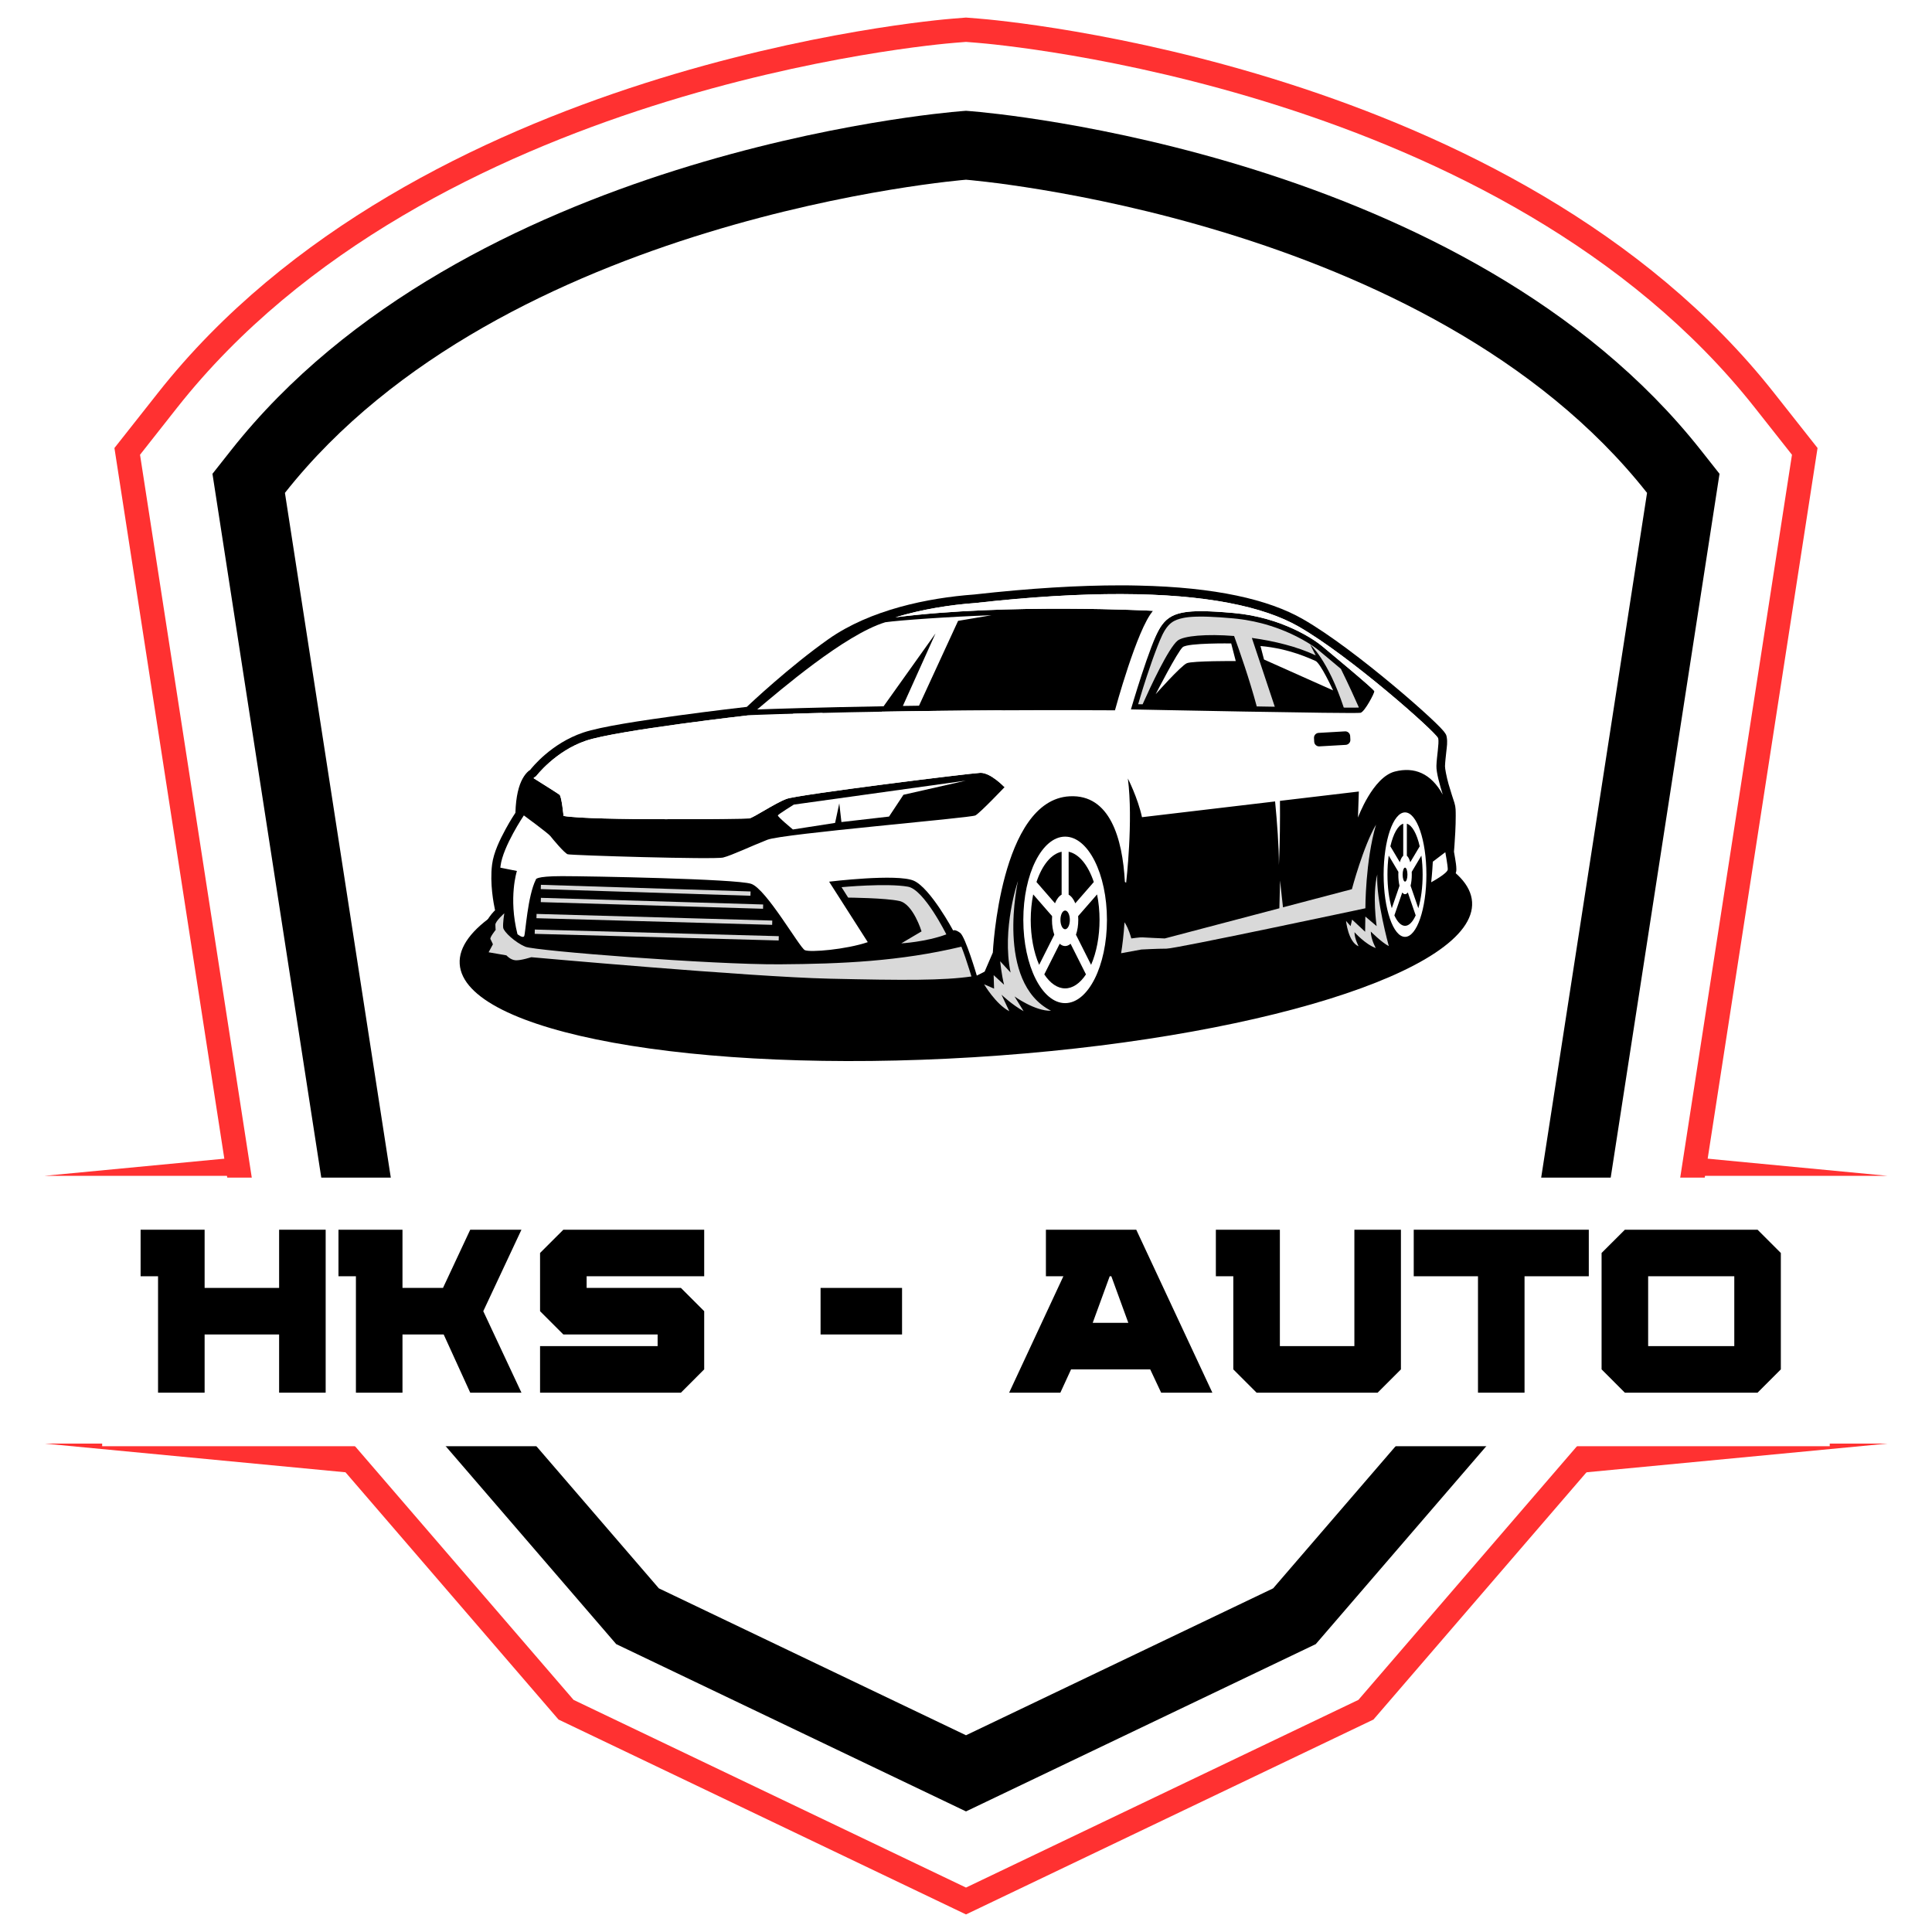 <svg xmlns="http://www.w3.org/2000/svg" xmlns:xlink="http://www.w3.org/1999/xlink" width="500" zoomAndPan="magnify" viewBox="0 0 375 375" height="500" preserveAspectRatio="xMidYMid meet" version="1.0"><defs><g/><clipPath id="058723e09f"><path d="M 8.605 211.168 L 366.34 211.168 L 366.34 228.227 L 8.605 228.227 Z M 8.605 211.168 " clip-rule="nonzero"/></clipPath><clipPath id="f9b522f69a"><path d="M 187.492 211.168 L 8.641 228.227 L 366.34 228.227 Z M 187.492 211.168 " clip-rule="nonzero"/></clipPath><clipPath id="0b5c87765a"><path d="M 8.648 280.199 L 366.383 280.199 L 366.383 297.258 L 8.648 297.258 Z M 8.648 280.199 " clip-rule="nonzero"/></clipPath><clipPath id="06a281ba8a"><path d="M 187.5 297.258 L 366.352 280.199 L 8.648 280.199 Z M 187.5 297.258 " clip-rule="nonzero"/></clipPath><clipPath id="4a3bd544f8"><path d="M 22.211 3.336 L 352.961 3.336 L 352.961 371.586 L 22.211 371.586 Z M 22.211 3.336 " clip-rule="nonzero"/></clipPath><clipPath id="af7123c89e"><path d="M 92 113.523 L 283 113.523 L 283 199 L 92 199 Z M 92 113.523 " clip-rule="nonzero"/></clipPath></defs><rect x="-37.5" width="450" fill="#ffffff" y="-37.5" height="450" fill-opacity="1"/><rect x="-37.5" width="450" fill="#ffffff" y="-37.5" height="450" fill-opacity="1"/><g clip-path="url(#058723e09f)"><g clip-path="url(#f9b522f69a)"><path fill="#ff3131" d="M 366.34 228.227 L 8.672 228.227 L 8.672 211.168 L 366.34 211.168 Z M 366.34 228.227 " fill-opacity="1" fill-rule="nonzero"/></g></g><g clip-path="url(#0b5c87765a)"><g clip-path="url(#06a281ba8a)"><path fill="#ff3131" d="M 8.648 280.199 L 366.316 280.199 L 366.316 297.258 L 8.648 297.258 Z M 8.648 280.199 " fill-opacity="1" fill-rule="nonzero"/></g></g><g clip-path="url(#4a3bd544f8)"><path fill="#ff3131" d="M 108.406 333.762 L 49.867 265.812 L 22.211 86.957 L 30.676 76.234 C 80.926 12.551 180.789 3.941 185.02 3.609 L 187.5 3.41 L 189.98 3.609 C 194.207 3.941 294.078 12.551 344.32 76.234 L 352.785 86.957 L 325.133 265.812 L 266.59 333.762 L 187.5 371.59 Z M 108.406 333.762 " fill-opacity="1" fill-rule="nonzero"/></g><path fill="#ffffff" d="M 111.328 329.945 L 54.309 263.762 L 27.18 88.266 L 34.367 79.145 C 83.359 17.062 181.25 8.629 185.391 8.301 L 187.5 8.133 L 189.605 8.301 C 193.75 8.629 291.637 17.062 340.625 79.152 L 347.82 88.27 L 320.688 263.762 L 263.668 329.945 L 187.5 366.375 Z M 111.328 329.945 " fill-opacity="1" fill-rule="nonzero"/><path fill="#ffffff" d="M 118.039 317.555 L 65.336 256.383 L 39.672 90.398 L 43.27 85.84 C 88.691 28.273 180.969 20.332 184.879 20.023 L 185.934 19.938 L 186.984 20.023 C 190.891 20.336 283.168 28.273 328.594 85.84 L 332.191 90.398 L 306.527 256.383 L 253.824 317.555 L 185.934 350.027 Z M 118.039 317.555 " fill-opacity="1" fill-rule="nonzero"/><path fill="#000000" d="M 119.605 319.121 L 66.902 257.949 L 41.238 91.965 L 44.836 87.41 C 90.258 29.84 182.535 21.902 186.445 21.59 L 187.5 21.504 L 188.551 21.59 C 192.457 21.902 284.734 29.84 330.16 87.41 L 333.758 91.965 L 308.094 257.949 L 255.391 319.121 L 187.5 351.594 Z M 119.605 319.121 " fill-opacity="1" fill-rule="nonzero"/><path fill="#ffffff" d="M 187.5 34.883 C 187.5 34.883 97.641 42.008 55.305 95.668 L 79.496 252.137 L 127.883 308.297 L 187.5 336.812 L 247.117 308.297 L 295.5 252.137 L 319.691 95.668 C 277.355 42.008 187.5 34.883 187.5 34.883 Z M 187.5 34.883 " fill-opacity="1" fill-rule="nonzero"/><path fill="#000000" d="M 285.73 175.082 C 286.543 188.406 243.215 201.895 188.953 205.211 C 134.691 208.527 90.039 200.414 89.227 187.09 C 88.41 173.766 131.742 160.281 186.004 156.965 C 240.266 153.648 284.918 161.762 285.73 175.082 Z M 285.73 175.082 " fill-opacity="1" fill-rule="nonzero"/><g clip-path="url(#af7123c89e)"><path fill="#000000" d="M 217.598 113.617 C 209.418 113.609 199.953 114.172 189.062 115.395 C 180.133 116.047 168.906 118.344 160.805 124.055 C 153.273 129.367 145.586 136.605 144.949 137.207 C 144.465 137.262 138.699 137.918 131.727 138.867 C 124.469 139.863 116.656 141.02 113.203 142.188 C 107.008 144.281 103.281 148.953 102.875 149.477 C 102.75 149.555 102.715 149.543 102.602 149.648 C 102.23 149.965 101.812 150.449 101.434 151.137 C 100.715 152.441 100.137 154.508 100.043 157.758 C 99.836 158.074 99.117 159.137 98.137 160.938 C 97.027 162.988 95.809 165.465 95.512 167.812 C 95.043 171.508 95.832 175.473 96.09 176.688 C 95.953 176.824 95.945 176.82 95.789 176.988 C 95.543 177.258 95.285 177.559 95.047 177.902 C 94.812 178.254 94.484 178.566 94.484 179.465 C 94.484 179.762 94.5 179.762 94.516 179.973 C 94.406 180.121 94.383 180.137 94.254 180.328 C 94.094 180.57 93.926 180.824 93.773 181.141 C 93.699 181.301 93.621 181.469 93.562 181.738 C 93.504 182.012 93.375 182.477 93.766 183.125 C 93.766 183.125 93.801 183.199 93.809 183.219 L 92.27 186.074 L 97.516 186.98 C 97.953 187.402 98.672 187.961 99.984 188.039 C 100.914 188.094 101.688 187.891 102.383 187.719 C 102.883 187.598 103.078 187.531 103.277 187.465 C 103.434 187.484 107 187.801 112.281 188.254 C 114.082 190.473 117.852 193.422 125.234 193.527 C 130.531 193.602 133.609 191.961 135.395 190.117 C 145.211 190.848 154.977 191.484 160.949 191.621 C 173.062 191.902 180.398 191.977 185.77 191.52 C 187.012 194.234 190.125 197.727 197.934 198.301 C 210.602 199.223 213.445 193.637 215.184 187.043 L 217.652 186.711 L 221.707 185.969 C 221.82 185.961 224.691 185.809 226.41 185.809 C 226.82 185.809 227.008 185.762 227.406 185.703 C 227.805 185.641 228.301 185.555 228.898 185.445 C 230.098 185.23 231.691 184.918 233.551 184.555 C 237.262 183.82 242.035 182.836 246.746 181.859 C 251.176 180.938 255.473 180.031 258.871 179.316 C 259.484 181.516 260.383 183.637 261.637 184.227 C 264.504 185.574 272.34 185.156 273.773 184.309 C 275.098 183.531 276.805 180.445 277.609 173.117 L 278.496 172.766 L 278.582 172.719 C 278.582 172.719 279.434 172.262 280.32 171.68 C 280.758 171.391 281.211 171.07 281.625 170.703 C 281.828 170.52 282.027 170.324 282.227 170.055 C 282.422 169.781 282.68 169.418 282.68 168.746 C 282.68 168.016 282.543 167.277 282.422 166.52 C 282.316 165.875 282.246 165.48 282.215 165.316 C 282.23 165.113 282.371 163.516 282.469 161.52 C 282.52 160.465 282.559 159.355 282.555 158.383 C 282.547 157.414 282.578 156.711 282.305 155.84 C 282.055 155.062 281.578 153.641 281.164 152.188 C 280.754 150.734 280.461 149.148 280.473 148.715 C 280.5 147.91 280.625 146.863 280.73 145.875 C 280.84 144.883 280.98 144.051 280.809 143.066 C 280.719 142.566 280.59 142.457 280.5 142.316 C 280.41 142.176 280.324 142.066 280.234 141.949 C 280.047 141.723 279.828 141.488 279.562 141.207 C 279.023 140.648 278.297 139.945 277.395 139.113 C 275.598 137.445 273.133 135.285 270.363 132.969 C 264.816 128.34 258.07 123.133 252.863 120.156 C 246.199 116.348 235.91 113.984 221.027 113.66 C 219.91 113.629 218.766 113.617 217.598 113.617 Z M 217.598 113.617 " fill-opacity="1" fill-rule="nonzero"/></g><path fill="#ffffff" d="M 217.598 115.309 C 209.496 115.289 200.094 115.836 189.25 117.051 C 184.477 117.395 179.016 118.242 173.797 119.82 C 195.594 117.043 223.805 118.562 223.805 118.562 C 220.707 122.02 216.414 137.871 216.414 137.871 C 173.746 137.637 145.676 138.797 145.676 138.797 C 145.676 138.797 119.719 141.746 113.738 143.77 C 107.754 145.793 104.043 150.68 104.043 150.68 C 104.043 150.68 103.844 150.754 103.559 151.039 C 105.719 152.391 108.359 154.055 108.609 154.266 C 109.023 154.621 109.383 158.375 109.383 158.375 C 114.867 159.332 144.664 158.941 145.422 158.855 C 146.18 158.773 150.395 155.906 152.668 155.062 C 154.945 154.223 188.234 150.09 190.258 150.008 C 192.281 149.926 194.977 152.793 194.977 152.793 C 194.977 152.793 190.258 157.762 189.332 158.27 C 188.402 158.777 151.992 161.812 148.961 162.992 C 145.926 164.172 142.051 166.027 140.363 166.445 C 138.676 166.867 110.824 166.023 110.191 165.812 C 109.559 165.602 107.242 162.82 106.82 162.273 C 106.398 161.727 101.68 158.27 101.68 158.27 C 101.68 158.27 97.637 164.281 97.16 168.035 C 97.145 168.16 97.129 168.285 97.117 168.414 L 100.332 169.055 C 100.332 169.055 98.652 174.23 100.441 181.324 C 100.441 181.324 101.512 182.215 101.754 181.68 C 101.992 181.145 102.41 173.875 104.016 170.715 C 104.016 170.715 103.777 170.059 109.082 170.059 C 114.387 170.059 142.875 170.594 145.793 171.547 C 148.711 172.504 155.207 183.945 156.219 184.422 C 157.234 184.895 164.207 184.301 168.434 182.871 L 160.93 171.133 C 160.93 171.133 174.156 169.523 177.379 170.953 C 180.598 172.387 185.008 180.609 185.008 180.609 C 185.008 180.609 185.363 180.309 186.379 181.082 C 187.391 181.859 189.598 189.363 189.598 189.363 L 191.117 188.59 L 192.707 184.898 C 192.707 184.898 194.102 155.262 207.625 154.559 C 215.441 154.152 217.883 162.742 218.34 171.18 L 218.582 171.332 C 218.582 171.332 219.992 159.332 218.918 151.109 C 218.918 151.109 220.824 154.805 221.66 158.617 L 247.496 155.559 C 247.887 159.609 248.238 164.266 248.238 167.91 C 248.441 163.387 248.469 158.996 248.438 155.445 L 263.75 153.633 L 263.582 158.688 C 263.582 158.688 266.449 150.848 270.75 149.754 C 274.516 148.793 277.762 150.098 280.039 154.234 C 279.449 152.344 278.77 149.926 278.809 148.66 C 278.867 146.812 279.344 144.367 279.168 143.359 C 278.992 142.344 262.066 127.336 252.039 121.605 C 245.297 117.754 234.188 115.348 217.598 115.309 Z M 232.902 118.629 C 234.637 118.617 236.77 118.75 239.418 118.98 C 248.836 119.812 255.152 124.164 256.699 125.477 C 258.25 126.789 266.77 133.82 266.77 134.18 C 266.77 134.539 264.922 138.113 264.09 138.352 C 263.258 138.59 219.512 137.695 219.512 137.695 C 219.512 137.695 223.207 125 225.172 121.84 C 226.59 119.574 228.465 118.656 232.902 118.629 Z M 280.535 165.41 L 278.109 167.254 C 277.988 169.594 277.793 171.246 277.793 171.246 C 277.793 171.246 281.012 169.516 281.012 168.742 C 281.012 167.969 280.535 165.41 280.535 165.41 Z M 280.535 165.41 " fill-opacity="1" fill-rule="nonzero"/><path fill="#d9d9d9" d="M 232.91 119.68 C 232.73 119.68 232.562 119.684 232.398 119.688 C 232.34 119.688 232.285 119.691 232.227 119.691 C 232.117 119.695 232.012 119.699 231.906 119.703 C 231.848 119.707 231.793 119.707 231.734 119.711 C 231.633 119.715 231.531 119.723 231.434 119.727 C 231.379 119.73 231.324 119.734 231.27 119.738 C 231.184 119.746 231.094 119.75 231.012 119.758 C 230.949 119.762 230.887 119.77 230.828 119.773 C 230.746 119.781 230.668 119.789 230.59 119.801 C 230.539 119.809 230.484 119.812 230.434 119.82 C 230.348 119.832 230.262 119.844 230.18 119.855 C 230.137 119.863 230.094 119.867 230.055 119.875 C 229.934 119.895 229.816 119.914 229.707 119.938 C 229.223 120.035 228.809 120.148 228.449 120.285 C 228.266 120.355 228.098 120.43 227.938 120.512 C 227.738 120.617 227.555 120.73 227.387 120.859 C 227.285 120.934 227.188 121.016 227.09 121.102 C 226.902 121.277 226.727 121.465 226.559 121.68 C 226.5 121.75 226.441 121.824 226.387 121.906 C 226.277 122.059 226.168 122.223 226.059 122.398 C 225.957 122.562 225.844 122.766 225.723 123.008 C 225.664 123.133 225.602 123.262 225.535 123.398 C 225.406 123.672 225.27 123.984 225.125 124.32 C 224.844 124.992 224.535 125.777 224.223 126.617 C 224.145 126.824 224.066 127.043 223.984 127.258 C 223.906 127.473 223.828 127.695 223.746 127.914 C 223.668 128.133 223.59 128.359 223.512 128.582 C 223.195 129.48 222.883 130.398 222.59 131.285 C 222.355 132.004 222.152 132.641 221.969 133.207 C 221.879 133.492 221.797 133.758 221.719 134.012 C 221.641 134.262 221.57 134.5 221.504 134.719 C 221.469 134.82 221.449 134.887 221.422 134.98 C 221.203 135.707 221.035 136.285 220.918 136.688 C 220.996 136.688 221.645 136.703 221.781 136.703 C 223.312 133.277 226.785 125.816 228.566 124.352 C 229.738 123.395 234.219 123.02 239.539 123.445 C 240.578 126.301 242.527 131.852 243.934 137.117 C 245.117 137.137 246.281 137.156 247.434 137.176 C 245.41 131.129 243.508 125.406 242.984 123.82 C 247.301 124.414 251.82 125.512 255.379 127.211 L 254.309 125.125 C 254.309 125.125 257.719 127.945 260.824 137.344 C 261.188 137.344 261.617 137.348 261.93 137.352 C 262.562 137.352 263.07 137.348 263.426 137.344 C 263.543 137.34 263.609 137.34 263.691 137.336 C 263.707 137.324 263.727 137.309 263.746 137.293 C 263.082 135.785 261.781 132.898 260.266 129.828 C 260.262 129.824 260.254 129.82 260.25 129.816 C 259.227 128.961 258.297 128.184 257.516 127.523 C 256.871 126.988 256.312 126.52 256.023 126.281 C 255.98 126.242 255.934 126.203 255.883 126.16 C 255.75 126.055 255.586 125.926 255.387 125.785 C 255.355 125.762 255.324 125.738 255.293 125.715 C 255.137 125.598 254.961 125.477 254.762 125.344 C 254.664 125.277 254.566 125.211 254.461 125.145 C 254.418 125.117 254.375 125.09 254.332 125.062 C 254.152 124.945 253.973 124.832 253.773 124.711 C 253.16 124.336 252.441 123.934 251.621 123.52 C 250.969 123.191 250.25 122.859 249.477 122.535 C 248.312 122.047 247.016 121.582 245.602 121.18 C 245.363 121.113 245.125 121.047 244.883 120.984 C 243.91 120.734 242.887 120.512 241.816 120.336 C 241.547 120.293 241.277 120.25 241 120.215 C 240.727 120.18 240.453 120.141 240.172 120.109 C 239.895 120.078 239.609 120.051 239.324 120.023 C 237.57 119.863 236.051 119.762 234.73 119.711 C 234.512 119.703 234.301 119.695 234.09 119.691 C 233.883 119.688 233.68 119.684 233.484 119.68 C 233.285 119.68 233.094 119.68 232.91 119.68 Z M 232.91 119.68 " fill-opacity="1" fill-rule="nonzero"/><path fill="#ffffff" d="M 224.309 134.75 C 224.309 134.75 228.566 126.449 229.574 125.605 C 230.586 124.766 238.973 124.891 238.973 124.891 L 239.859 128.305 C 239.859 128.305 231.512 128.262 230.379 128.723 C 229.238 129.188 224.309 134.75 224.309 134.75 Z M 224.309 134.75 " fill-opacity="1" fill-rule="nonzero"/><path fill="#ffffff" d="M 244.66 125.391 L 245.344 128.012 L 258.754 134.004 C 258.754 134.004 256.297 128.652 255.309 128.27 C 254.332 127.879 250.348 125.891 244.66 125.391 Z M 244.66 125.391 " fill-opacity="1" fill-rule="nonzero"/><path fill="#ffffff" d="M 192.438 119.418 C 184.324 119.695 174.586 120.383 171.836 120.777 C 163.953 123.176 151.312 134.074 146.973 137.707 C 150.109 137.59 158.742 137.305 171.508 137.086 L 181.582 122.953 L 175.246 137.023 C 176.266 137.008 177.312 136.988 178.379 136.977 L 185.965 120.508 Z M 192.438 119.418 " fill-opacity="1" fill-rule="nonzero"/><path fill="#d9d9d9" d="M 97.883 177.266 C 97.883 177.266 96.152 178.816 96.152 179.473 C 96.152 180.129 96.211 180.484 96.211 180.484 C 96.211 180.484 95.02 181.977 95.195 182.273 C 95.375 182.574 95.672 183.289 95.672 183.289 L 94.84 184.836 L 98.293 185.434 C 98.293 185.434 99.07 186.328 100.082 186.391 C 101.098 186.449 103.121 185.793 103.121 185.793 C 103.121 185.793 145.492 189.605 160.988 189.961 C 175.527 190.297 183.141 190.32 188.551 189.531 C 188.457 189.211 187.977 187.605 187.375 185.852 C 187.129 185.129 186.863 184.398 186.605 183.75 C 174.691 186.594 163.383 187.094 151.316 187.172 C 138.168 187.254 103.91 184.559 101.973 183.762 C 100.035 182.957 97.801 180.895 97.672 180.094 C 97.555 179.293 97.883 177.266 97.883 177.266 Z M 97.883 177.266 " fill-opacity="1" fill-rule="nonzero"/><path fill="#ffffff" d="M 187.453 151.523 L 154.082 156.172 C 154.082 156.172 151.102 158.02 150.984 158.258 C 150.867 158.5 153.902 161 153.902 161 L 162.09 159.727 L 162.906 155.934 L 163.32 159.559 L 172.559 158.496 L 175.359 154.266 Z M 187.453 151.523 " fill-opacity="1" fill-rule="nonzero"/><path fill="#ffffff" d="M 206.723 162.391 C 202.246 162.414 198.625 169.641 198.625 178.547 C 198.625 187.473 202.262 194.707 206.742 194.707 C 211.227 194.707 214.859 187.469 214.859 178.547 C 214.859 169.621 211.223 162.391 206.742 162.391 C 206.734 162.391 206.73 162.391 206.723 162.391 Z M 206.062 165.324 L 206.062 173.652 C 205.555 173.93 205.105 174.516 204.77 175.324 L 201.18 171.199 C 202.281 167.887 204.074 165.73 206.062 165.324 Z M 207.422 165.324 C 209.41 165.73 211.199 167.887 212.305 171.203 L 208.715 175.328 C 208.383 174.52 207.93 173.934 207.422 173.656 Z M 200.543 173.605 L 204.215 177.824 C 204.199 178.066 204.188 178.309 204.188 178.551 C 204.188 179.582 204.344 180.586 204.637 181.434 L 201.699 187.277 C 200.641 184.855 200.062 181.758 200.062 178.551 C 200.066 176.855 200.23 175.176 200.543 173.605 Z M 212.941 173.605 C 213.258 175.176 213.422 176.855 213.422 178.547 C 213.422 181.754 212.84 184.852 211.781 187.273 L 208.844 181.43 C 209.141 180.582 209.293 179.578 209.293 178.547 C 209.293 178.305 209.285 178.062 209.266 177.82 Z M 206.742 176.734 C 207.246 176.734 207.656 177.551 207.656 178.551 C 207.656 179.555 207.246 180.367 206.742 180.367 C 206.238 180.367 205.832 179.555 205.832 178.551 C 205.832 177.547 206.238 176.734 206.742 176.734 Z M 205.688 183.18 C 206.02 183.477 206.383 183.629 206.742 183.629 C 207.109 183.629 207.465 183.477 207.797 183.18 L 210.785 189.129 C 209.621 190.891 208.199 191.844 206.738 191.844 C 205.277 191.844 203.859 190.891 202.695 189.129 Z M 205.688 183.18 " fill-opacity="1" fill-rule="nonzero"/><path fill="#ffffff" d="M 272.707 157.684 C 270.418 157.699 268.562 163.105 268.562 169.762 C 268.562 176.434 270.422 181.844 272.715 181.844 C 275.004 181.844 276.863 176.434 276.863 169.762 C 276.863 163.094 275.004 157.684 272.715 157.684 C 272.715 157.684 272.711 157.684 272.707 157.684 Z M 272.367 159.883 L 272.367 166.105 C 272.109 166.312 271.875 166.75 271.707 167.359 L 269.871 164.273 C 270.438 161.797 271.355 160.184 272.367 159.883 Z M 273.066 159.883 C 274.086 160.184 275 161.797 275.566 164.273 L 273.73 167.359 C 273.562 166.754 273.332 166.316 273.07 166.105 L 273.07 159.883 Z M 269.547 166.07 L 271.426 169.227 C 271.418 169.406 271.414 169.586 271.414 169.766 C 271.414 170.539 271.492 171.289 271.645 171.922 L 270.145 176.289 C 269.602 174.48 269.305 172.164 269.305 169.766 C 269.301 168.496 269.383 167.242 269.547 166.07 Z M 275.891 166.07 C 276.051 167.242 276.133 168.496 276.133 169.766 C 276.133 172.164 275.836 174.48 275.297 176.289 L 273.793 171.922 C 273.945 171.289 274.027 170.539 274.027 169.766 C 274.027 169.586 274.023 169.406 274.016 169.227 Z M 272.719 168.406 C 272.977 168.406 273.184 169.016 273.184 169.762 C 273.184 170.516 272.977 171.121 272.719 171.121 C 272.457 171.121 272.25 170.512 272.25 169.762 C 272.25 169.016 272.457 168.406 272.719 168.406 Z M 272.18 173.227 C 272.348 173.449 272.531 173.562 272.719 173.562 C 272.902 173.562 273.086 173.449 273.258 173.227 L 274.785 177.676 C 274.191 178.992 273.465 179.703 272.719 179.703 C 271.969 179.703 271.242 178.992 270.648 177.676 Z M 272.18 173.227 " fill-opacity="1" fill-rule="nonzero"/><path fill="#d9d9d9" d="M 183.684 181.363 C 179.66 182.852 174.938 183.105 174.938 183.105 L 178.871 180.781 C 178.871 180.781 177.262 175.477 174.578 174.883 C 171.898 174.285 164.625 174.223 164.625 174.223 L 163.344 172.199 C 163.344 172.199 172.148 171.371 176.246 172.109 C 179.379 172.676 183.684 181.363 183.684 181.363 Z M 183.684 181.363 " fill-opacity="1" fill-rule="nonzero"/><path fill="#d9d9d9" d="M 104.988 171.742 L 104.961 172.574 L 105.375 172.586 L 145.246 173.852 L 145.66 173.863 L 145.688 173.031 L 145.273 173.02 L 105.41 171.754 Z M 104.988 174.27 L 104.965 175.102 L 105.383 175.113 L 147.691 176.379 L 148.105 176.391 L 148.129 175.559 L 147.715 175.547 L 105.406 174.281 Z M 104.148 177.391 L 104.125 178.223 L 104.539 178.234 L 149.457 179.5 L 149.875 179.512 L 149.898 178.68 L 149.48 178.668 L 104.562 177.402 Z M 103.809 180.422 L 103.785 181.258 L 104.203 181.27 L 150.723 182.535 L 151.141 182.547 L 151.164 181.711 L 150.746 181.699 L 104.227 180.438 Z M 103.809 180.422 " fill-opacity="1" fill-rule="nonzero"/><path fill="#d9d9d9" d="M 204 196.188 C 193.129 190.625 197.594 170.988 197.594 170.988 C 197.594 170.988 194.391 180.262 196.156 188.773 L 194.133 186.582 C 194.133 186.582 194.387 189.195 194.891 191.133 L 192.867 189.277 L 192.949 191.891 L 191.012 191.051 C 191.012 191.051 193.289 194.926 195.902 196.273 L 194.387 193.07 C 194.387 193.07 196.41 195.008 198.684 196.273 L 196.918 193.41 C 196.922 193.41 200.879 196.273 204 196.188 Z M 204 196.188 " fill-opacity="1" fill-rule="nonzero"/><path fill="#d9d9d9" d="M 267.332 169.727 C 267.039 174.488 269.566 183.633 269.566 183.633 C 268.262 183 266.066 180.812 266.066 180.812 C 266.109 182.41 267.039 184.016 267.039 184.016 C 265.012 183.301 262.906 180.938 262.906 180.938 C 262.906 182.203 263.707 183.676 263.707 183.676 C 261.684 182.875 261.266 178.75 261.266 178.75 L 262.148 179.758 L 262.441 178.492 L 264.969 180.852 L 265.012 177.902 L 267.203 179.758 C 267.207 179.754 266.324 173.688 267.332 169.727 Z M 267.332 169.727 " fill-opacity="1" fill-rule="nonzero"/><path fill="#000000" d="M 255.941 142.254 L 261.059 141.957 C 261.586 141.926 262.035 142.328 262.066 142.855 L 262.105 143.57 C 262.137 144.098 261.734 144.543 261.207 144.578 L 256.09 144.871 C 255.566 144.902 255.117 144.5 255.086 143.977 L 255.047 143.258 C 255.016 142.734 255.414 142.281 255.941 142.254 Z M 255.941 142.254 " fill-opacity="1" fill-rule="nonzero"/><path fill="#ffffff" d="M 145.676 138.797 C 145.676 138.797 119.719 141.746 113.738 143.77 C 107.754 145.793 104.043 150.68 104.043 150.68 C 104.043 150.68 103.844 150.754 103.559 151.039 C 105.719 152.391 108.359 154.055 108.609 154.266 C 109.023 154.621 109.383 158.375 109.383 158.375 C 114.867 159.332 144.664 158.941 145.422 158.855 C 146.18 158.773 150.395 155.906 152.668 155.062 C 154.945 154.223 188.234 150.09 190.258 150.008 C 192.281 149.926 194.977 152.793 194.977 152.793 C 194.977 152.793 192.723 149.172 190.043 148.488 C 188.996 148.219 151.152 152.371 150.227 152.621 C 149.297 152.875 144.156 155.996 144.156 155.996 C 129.32 156.246 113.309 155.824 113.309 155.824 C 113.309 155.824 112.887 153.719 112.469 152.961 C 112.047 152.203 111.031 151.781 111.031 151.781 C 111.031 151.781 115.586 147.566 117.605 145.883 C 119.637 144.191 145.676 138.797 145.676 138.797 Z M 145.676 138.797 " fill-opacity="1" fill-rule="nonzero"/><path fill="#ffffff" d="M 165.652 181.691 C 159.5 182.367 157.395 182.031 157.395 182.031 C 157.395 182.031 149.559 170.652 148.379 170.062 C 147.199 169.473 143.324 168.293 143.324 168.293 C 143.324 168.293 148.379 167.957 149.645 168.543 C 150.91 169.133 157.988 180.258 157.988 180.258 Z M 165.652 181.691 " fill-opacity="1" fill-rule="nonzero"/><path fill="#ffffff" d="M 163.137 163.855 C 163.137 163.855 187.211 163.141 188.402 162.902 C 189.594 162.66 199.367 153.723 199.367 153.723 C 199.367 153.723 191.98 165.281 191.621 166.477 C 191.266 167.668 190.668 182.926 190.668 182.926 C 190.668 182.926 188.762 168.387 188.164 167.789 C 187.57 167.191 163.137 163.855 163.137 163.855 Z M 163.137 163.855 " fill-opacity="1" fill-rule="nonzero"/><path fill="#d9d9d9" d="M 267.086 160.059 C 264.609 164.266 262.402 172.59 262.402 172.59 L 249.027 176.109 L 248.457 170.902 L 248.324 176.297 L 226.082 182.152 C 226.082 182.152 222.121 181.984 221.742 181.941 C 221.363 181.898 219.59 182.152 219.59 182.152 C 219.062 180.309 218.551 179.414 218.266 179.016 C 218.105 181.484 217.844 183.598 217.605 185.023 L 221.535 184.301 C 221.535 184.301 224.566 184.133 226.422 184.133 C 228.277 184.133 265.02 176.297 265.02 176.297 C 265.02 176.297 265 167.148 267.086 160.059 Z M 267.086 160.059 " fill-opacity="1" fill-rule="nonzero"/><path fill="#ffffff" d="M 195.047 137.867 C 186.031 137.91 178.031 138.008 171.227 138.125 C 160.316 141.078 147.883 144.547 147.883 144.547 L 159.699 138.371 C 157.578 138.422 155.668 138.473 154.008 138.523 C 143.027 144.137 135.25 149.32 135.25 149.32 L 141.207 149.559 C 141.207 149.555 171.855 141.18 195.047 137.867 Z M 195.047 137.867 " fill-opacity="1" fill-rule="nonzero"/><path fill="#ffffff" d="M 217.598 115.309 C 209.496 115.289 200.094 115.836 189.25 117.051 C 184.477 117.395 179.016 118.242 173.797 119.82 C 195.594 117.043 223.805 118.562 223.805 118.562 C 221.625 124.152 219.266 129.371 217.848 135.191 L 219.414 135.445 C 220.57 131.656 223.727 124.168 225.176 121.84 C 227.141 118.68 230.004 118.148 239.422 118.98 C 248.84 119.812 255.156 124.164 256.703 125.477 C 258.172 126.719 265.895 133.094 266.703 134.066 L 266.836 134.062 L 264.93 140.797 C 264.93 140.797 267.312 138.055 269.52 137.816 C 271.312 137.621 277.066 141.738 279.137 143.27 C 278.258 141.695 261.855 127.211 252.047 121.605 C 245.297 117.754 234.188 115.348 217.598 115.309 Z M 217.598 115.309 " fill-opacity="1" fill-rule="nonzero"/><path fill="#ffffff" d="M 220.465 142.523 L 222.609 140.734 L 253.359 140.617 L 251.988 141.809 Z M 220.465 142.523 " fill-opacity="1" fill-rule="nonzero"/><path fill="#ffffff" d="M 217.48 147.309 C 211.242 143.684 194.641 147.984 194.641 147.984 L 215.707 140.82 L 210.484 144.359 C 210.488 144.359 215.121 145.789 217.48 147.309 Z M 217.48 147.309 " fill-opacity="1" fill-rule="nonzero"/><path fill="#ffffff" d="M 19.832 228.574 L 355.152 228.574 L 355.152 280.711 L 19.832 280.711 L 19.832 228.574 " fill-opacity="1" fill-rule="nonzero"/><g fill="#000000" fill-opacity="1"><g transform="translate(27.064, 270.316)"><g><path d="M 36.148 0 L 36.148 -31.629 L 27.113 -31.629 L 27.113 -20.332 L 12.652 -20.332 L 12.652 -31.629 L 0.227 -31.629 L 0.227 -22.594 L 3.613 -22.594 L 3.613 0 L 12.652 0 L 12.652 -11.297 L 27.113 -11.297 L 27.113 0 Z M 36.148 0 "/></g></g></g><g fill="#000000" fill-opacity="1"><g transform="translate(65.47, 270.316)"><g><path d="M 35.742 0 L 28.332 -15.816 L 35.742 -31.629 L 25.801 -31.629 L 20.516 -20.332 L 12.652 -20.332 L 12.652 -31.629 L 0.227 -31.629 L 0.227 -22.594 L 3.613 -22.594 L 3.613 0 L 12.652 0 L 12.652 -11.297 L 20.648 -11.297 L 25.801 0 Z M 35.742 0 "/></g></g></g><g fill="#000000" fill-opacity="1"><g transform="translate(102.567, 270.316)"><g><path d="M 29.598 0 L 34.117 -4.52 L 34.117 -15.816 L 29.598 -20.332 L 11.297 -20.332 L 11.297 -22.594 L 34.117 -22.594 L 34.117 -31.629 L 6.777 -31.629 L 2.258 -27.113 L 2.258 -15.816 L 6.777 -11.297 L 25.078 -11.297 L 25.078 -9.039 L 2.258 -9.039 L 2.258 0 Z M 29.598 0 "/></g></g></g><g fill="#000000" fill-opacity="1"><g transform="translate(138.94, 270.316)"><g/></g></g><g fill="#000000" fill-opacity="1"><g transform="translate(157.014, 270.316)"><g><path d="M 18.074 -11.297 L 18.074 -20.332 L 2.258 -20.332 L 2.258 -11.297 Z M 18.074 -11.297 "/></g></g></g><g fill="#000000" fill-opacity="1"><g transform="translate(177.347, 270.316)"><g/></g></g><g fill="#000000" fill-opacity="1"><g transform="translate(195.421, 270.316)"><g><path d="M 39.898 0 L 25.125 -31.629 L 7.59 -31.629 L 7.59 -22.594 L 10.98 -22.594 L 0.453 0 L 10.395 0 L 12.473 -4.52 L 27.836 -4.52 L 29.957 0 Z M 23.586 -13.555 L 16.672 -13.555 L 19.973 -22.594 L 20.289 -22.594 Z M 23.586 -13.555 "/></g></g></g><g fill="#000000" fill-opacity="1"><g transform="translate(235.771, 270.316)"><g><path d="M 36.148 -4.52 L 36.148 -31.629 L 27.113 -31.629 L 27.113 -9.039 L 12.652 -9.039 L 12.652 -31.629 L 0.227 -31.629 L 0.227 -22.594 L 3.613 -22.594 L 3.613 -4.52 L 8.133 0 L 31.629 0 Z M 36.148 -4.52 "/></g></g></g><g fill="#000000" fill-opacity="1"><g transform="translate(274.178, 270.316)"><g><path d="M 21.734 0 L 21.734 -22.594 L 34.207 -22.594 L 34.207 -31.629 L 0.227 -31.629 L 0.227 -22.594 L 12.699 -22.594 L 12.699 0 Z M 21.734 0 "/></g></g></g><g fill="#000000" fill-opacity="1"><g transform="translate(308.608, 270.316)"><g><path d="M 32.535 0 L 37.051 -4.52 L 37.051 -27.113 L 32.535 -31.629 L 6.777 -31.629 L 2.258 -27.113 L 2.258 -4.52 L 6.777 0 Z M 28.016 -9.039 L 11.297 -9.039 L 11.297 -22.594 L 28.016 -22.594 Z M 28.016 -9.039 "/></g></g></g></svg>